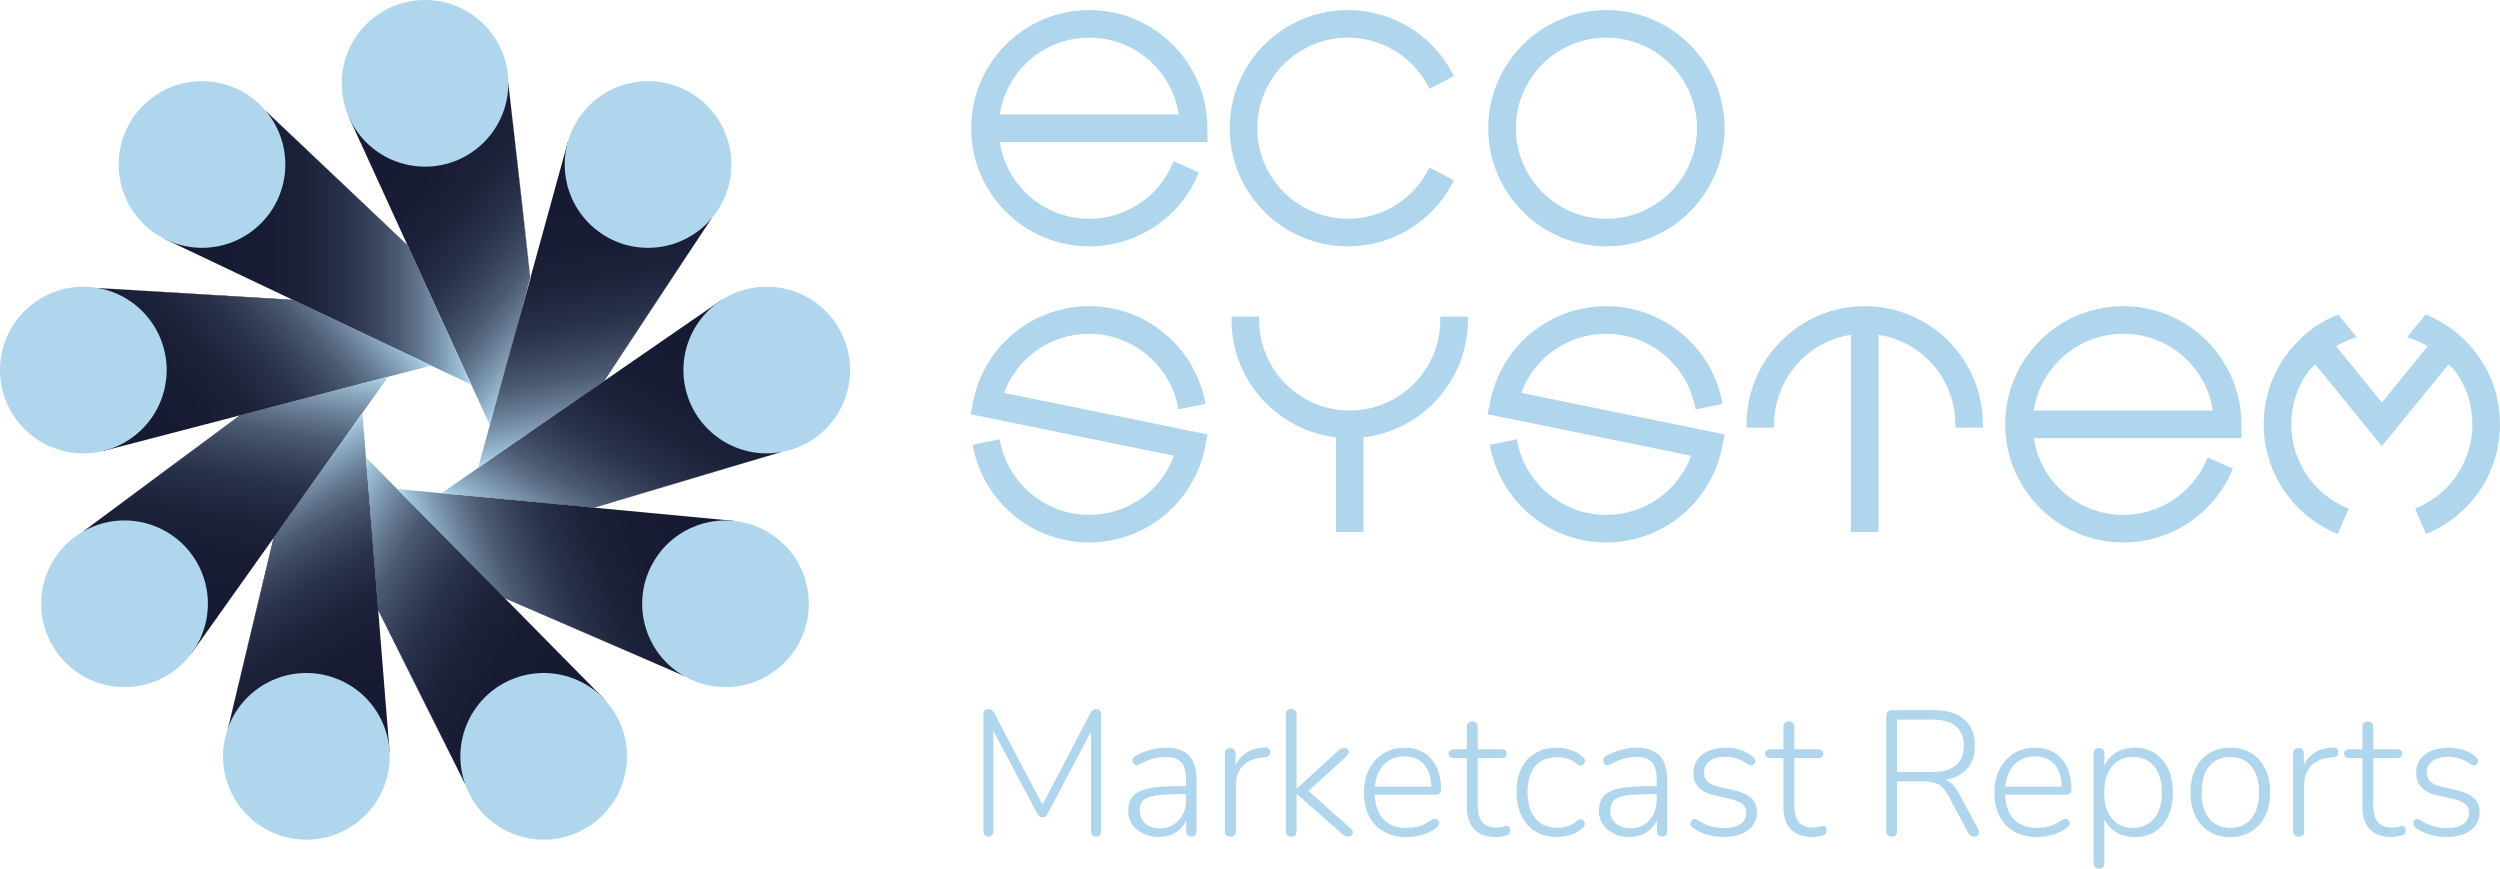 <?xml version="1.0" encoding="UTF-8"?>
<svg id="Layer_2" data-name="Layer 2" xmlns="http://www.w3.org/2000/svg" xmlns:xlink="http://www.w3.org/1999/xlink" viewBox="0 0 2604.72 905.07">
  <defs>
    <style>
      .cls-1 {
        fill: url(#linear-gradient-2);
      }

      .cls-2 {
        fill: url(#linear-gradient-17);
      }

      .cls-3 {
        fill: url(#linear-gradient-15);
      }

      .cls-4 {
        fill: url(#linear-gradient-18);
      }

      .cls-5 {
        fill: url(#linear-gradient-14);
      }

      .cls-6 {
        fill: url(#linear-gradient-6);
      }

      .cls-7 {
        fill: url(#linear-gradient-11);
      }

      .cls-8 {
        fill: url(#linear-gradient-10);
      }

      .cls-9 {
        fill: url(#linear-gradient-16);
      }

      .cls-10 {
        fill: #afd6ec;
      }

      .cls-11 {
        fill: url(#linear-gradient-5);
      }

      .cls-12 {
        fill: url(#linear-gradient-7);
      }

      .cls-13 {
        fill: url(#linear-gradient-9);
      }

      .cls-14 {
        fill: url(#linear-gradient-3);
      }

      .cls-15 {
        fill: url(#linear-gradient);
      }

      .cls-16 {
        fill: url(#linear-gradient-4);
      }

      .cls-17 {
        fill: url(#linear-gradient-8);
      }

      .cls-18 {
        fill: url(#linear-gradient-12);
      }

      .cls-19 {
        fill: url(#linear-gradient-13);
      }
    </style>
    <linearGradient id="linear-gradient" x1="357.17" y1="128.41" x2="601.91" y2="333.78" gradientUnits="userSpaceOnUse">
      <stop offset="0" stop-color="#161932"/>
      <stop offset=".32" stop-color="#171b34"/>
      <stop offset=".46" stop-color="#1d223b"/>
      <stop offset=".58" stop-color="#282f48"/>
      <stop offset=".67" stop-color="#37415a"/>
      <stop offset=".76" stop-color="#4a5971"/>
      <stop offset=".83" stop-color="#62768e"/>
      <stop offset=".9" stop-color="#7e99b0"/>
      <stop offset=".97" stop-color="#9ec1d7"/>
      <stop offset=".99" stop-color="#afd6ec"/>
    </linearGradient>
    <linearGradient id="linear-gradient-2" x1="171.58" y1="258.33" x2="491.07" y2="258.33" xlink:href="#linear-gradient"/>
    <linearGradient id="linear-gradient-3" x1="112.92" y1="477.14" x2="357.67" y2="271.77" xlink:href="#linear-gradient"/>
    <linearGradient id="linear-gradient-4" x1="208.64" y1="682.46" x2="264.12" y2="367.83" xlink:href="#linear-gradient"/>
    <linearGradient id="linear-gradient-5" x1="413.93" y1="778.24" x2="254.19" y2="501.55" xlink:href="#linear-gradient"/>
    <linearGradient id="linear-gradient-6" x1="615.71" y1="752.41" x2="320.4" y2="581.91" xlink:href="#linear-gradient"/>
    <linearGradient id="linear-gradient-7" x1="762.73" y1="534.08" x2="462.5" y2="643.35" xlink:href="#linear-gradient"/>
    <linearGradient id="linear-gradient-8" x1="743.02" y1="308.4" x2="583.27" y2="585.09" xlink:href="#linear-gradient"/>
    <linearGradient id="linear-gradient-9" x1="582.85" y1="148.19" x2="638.33" y2="462.83" xlink:href="#linear-gradient"/>
    <linearGradient id="linear-gradient-10" x1="276.98" y1="258.18" x2="491.47" y2="258.18" gradientUnits="userSpaceOnUse">
      <stop offset="0" stop-color="#282944"/>
      <stop offset=".32" stop-color="#2a2b45"/>
      <stop offset=".47" stop-color="#31324c"/>
      <stop offset=".58" stop-color="#3e3f57"/>
      <stop offset=".67" stop-color="#505168"/>
      <stop offset=".75" stop-color="#67687d"/>
      <stop offset=".82" stop-color="#848597"/>
      <stop offset=".89" stop-color="#a6a8b6"/>
      <stop offset=".95" stop-color="#cdcfd9"/>
      <stop offset="1" stop-color="#f3f5fb"/>
    </linearGradient>
    <linearGradient id="linear-gradient-11" x1="510.11" y1="264.85" x2="552.91" y2="264.85" xlink:href="#linear-gradient-10"/>
    <linearGradient id="linear-gradient-12" x1="498.05" y1="357.38" x2="742.07" y2="357.38" xlink:href="#linear-gradient-10"/>
    <linearGradient id="linear-gradient-13" x1="459.92" y1="500.07" x2="813.93" y2="500.07" xlink:href="#linear-gradient-10"/>
    <linearGradient id="linear-gradient-14" x1="413.78" y1="606.88" x2="712.51" y2="606.88" xlink:href="#linear-gradient-10"/>
    <linearGradient id="linear-gradient-15" x1="381" y1="647.11" x2="485.13" y2="647.11" xlink:href="#linear-gradient-10"/>
    <linearGradient id="linear-gradient-16" x1="237.38" y1="594.33" x2="377.75" y2="594.33" xlink:href="#linear-gradient-10"/>
    <linearGradient id="linear-gradient-17" x1="86.36" y1="473.23" x2="404.39" y2="473.23" xlink:href="#linear-gradient-10"/>
    <linearGradient id="linear-gradient-18" x1="101.91" y1="340.47" x2="449.22" y2="340.47" xlink:href="#linear-gradient-10"/>
  </defs>
  <g id="Layer_1-2" data-name="Layer 1">
    <g>
      <path class="cls-10" d="m1142.33,738.78c-1.61,0-2.81.31-3.61.93-.81.62-1.64,1.61-2.5,2.97l-50.07,95.72-50.42-95.72c-.74-1.36-1.55-2.35-2.41-2.97-.87-.62-2.1-.93-3.71-.93-1.48,0-2.69.46-3.61,1.39s-1.39,2.32-1.39,4.17v121.8c0,1.73.46,3.09,1.39,4.08.93.99,2.19,1.48,3.8,1.48,1.73,0,3.03-.5,3.89-1.48.86-.99,1.3-2.35,1.3-4.08v-104.36l45.79,86.01c.62,1.11,1.33,2.01,2.13,2.69.8.68,1.95,1.02,3.43,1.02,1.36,0,2.41-.31,3.15-.93.74-.62,1.42-1.54,2.04-2.78l45.23-85.74v104.1c0,1.73.46,3.09,1.39,4.08.93.99,2.25,1.48,3.99,1.48s3.03-.5,3.89-1.48c.86-.99,1.3-2.35,1.3-4.08v-121.8c0-1.85-.46-3.24-1.39-4.17-.93-.93-2.13-1.39-3.61-1.39Z"/>
      <path class="cls-10" d="m1232.7,782.71c-4.76-2.47-10.78-3.71-18.08-3.71-5.07,0-10.29.71-15.66,2.13-5.38,1.42-10.66,3.55-15.85,6.4-1.24.62-2.1,1.42-2.6,2.41-.49.99-.65,2.01-.46,3.06.19,1.05.56,1.95,1.11,2.69s1.36,1.24,2.41,1.48c1.05.25,2.26,0,3.61-.74,4.94-2.72,9.61-4.7,14-5.93,4.39-1.23,8.93-1.85,13.63-1.85,7.29,0,12.61,1.89,15.94,5.65,3.34,3.77,5,9.8,5,18.07v6.67h-5.75c-13.84,0-24.72.77-32.63,2.32-7.91,1.55-13.53,4.23-16.87,8.06-3.34,3.83-5.01,9.08-5.01,15.76,0,5.07,1.39,9.64,4.17,13.72,2.78,4.08,6.55,7.29,11.31,9.64,4.76,2.35,10.16,3.52,16.22,3.52,5.19,0,9.89-.93,14.09-2.78,4.2-1.85,7.72-4.51,10.57-7.97,1.66-2.01,3.01-4.27,4.08-6.75v11.38c0,1.85.49,3.28,1.48,4.26.99.99,2.35,1.48,4.08,1.48s3.03-.5,3.89-1.48c.86-.99,1.3-2.41,1.3-4.26v-53.02c0-7.79-1.14-14.15-3.43-19.09-2.29-4.94-5.81-8.65-10.57-11.12Zm-.46,66c-2.35,4.45-5.53,7.94-9.55,10.47-4.02,2.53-8.68,3.8-14,3.8-6.55,0-11.74-1.73-15.57-5.19-3.83-3.46-5.75-7.97-5.75-13.53,0-4.45,1.24-7.91,3.71-10.38,2.47-2.47,6.83-4.17,13.07-5.1,6.24-.93,14.92-1.39,26.05-1.39h5.56v6.12c0,5.69-1.18,10.75-3.52,15.2Z"/>
      <path class="cls-10" d="m1321.78,779.75c-.99-.74-2.23-1.05-3.71-.93-8.04.12-14.92,2.16-20.67,6.12-4.41,3.03-7.77,7.06-10.1,12.05v-11.68c0-1.98-.46-3.46-1.39-4.45-.93-.99-2.26-1.48-3.99-1.48-1.85,0-3.28.49-4.26,1.48-.99.99-1.48,2.47-1.48,4.45v80.64c0,1.85.49,3.28,1.48,4.26.99.99,2.41,1.48,4.26,1.48,1.98,0,3.43-.5,4.36-1.48.93-.99,1.39-2.41,1.39-4.26v-48.02c0-8.4,2.41-15.08,7.23-20.02,4.82-4.94,11.62-7.85,20.39-8.71l2.6-.18c1.97-.25,3.4-.84,4.26-1.76.86-.93,1.23-2.25,1.11-3.99,0-1.6-.49-2.78-1.48-3.52Z"/>
      <path class="cls-10" d="m1363.24,824.1l40.11-36.57c1.23-1.36,1.88-2.63,1.95-3.8.06-1.17-.34-2.19-1.21-3.06-.87-.86-2.04-1.3-3.52-1.3-1.73,0-3.12.37-4.17,1.11-1.05.74-2.26,1.73-3.61,2.97l-41.53,38h-.37v-76.94c0-1.98-.49-3.43-1.48-4.36-.99-.93-2.35-1.39-4.08-1.39-1.85,0-3.28.46-4.26,1.39-.99.93-1.48,2.38-1.48,4.36v121.43c0,1.85.49,3.28,1.48,4.26.99.99,2.41,1.48,4.26,1.48,3.71,0,5.56-1.92,5.56-5.75v-38.56h.37l45.42,40.04c1.61,1.48,2.97,2.57,4.08,3.24,1.11.68,2.47,1.02,4.08,1.02,1.48,0,2.66-.43,3.52-1.3.86-.86,1.27-1.95,1.21-3.24-.06-1.3-.83-2.63-2.32-3.99l-44-39.07Z"/>
      <path class="cls-10" d="m1491.31,790.78c-3.28-3.77-7.23-6.67-11.86-8.71-4.63-2.04-9.98-3.06-16.03-3.06-8.28,0-15.61,1.98-21.97,5.93-6.37,3.96-11.34,9.43-14.92,16.41-3.58,6.98-5.38,15.17-5.38,24.56s1.79,17.74,5.38,24.66c3.58,6.92,8.71,12.24,15.39,15.94,6.67,3.71,14.65,5.56,23.92,5.56,5.56,0,11.12-.83,16.69-2.5,5.56-1.67,10.32-4.11,14.27-7.32,1.24-.86,2.07-1.82,2.5-2.87.43-1.05.49-2.04.18-2.97s-.86-1.7-1.67-2.32c-.8-.62-1.79-.93-2.97-.93s-2.38.43-3.61,1.3c-4.08,2.97-8.25,5.07-12.51,6.3-4.26,1.24-8.68,1.85-13.25,1.85-10.51,0-18.67-3.18-24.47-9.55-5.44-5.95-8.29-14.35-8.64-25.12h63.89c1.61,0,2.87-.43,3.8-1.3.93-.86,1.39-2.16,1.39-3.89,0-6.8-.87-12.88-2.6-18.26-1.73-5.38-4.24-9.95-7.51-13.72Zm-55.52,15.02c2.35-5.5,5.87-9.83,10.57-12.98,4.7-3.15,10.44-4.73,17.24-4.73,6.05,0,11.15,1.36,15.29,4.08,4.14,2.72,7.26,6.58,9.36,11.59,1.86,4.43,2.89,9.72,3.1,15.85h-58.87c.44-5.07,1.54-9.68,3.3-13.81Z"/>
      <path class="cls-10" d="m1570.01,860.57c-1.11,0-2.5.28-4.17.83-1.67.56-3.74.83-6.21.83-7.17,0-12.3-1.98-15.39-5.93-3.09-3.95-4.63-9.7-4.63-17.24v-49.31h25.03c1.73,0,3.03-.4,3.89-1.2.86-.8,1.3-1.95,1.3-3.43,0-1.36-.43-2.44-1.3-3.24-.87-.8-2.17-1.2-3.89-1.2h-25.03v-23.17c0-1.98-.49-3.43-1.48-4.36-.99-.93-2.35-1.39-4.08-1.39-1.85,0-3.28.46-4.26,1.39-.99.93-1.48,2.38-1.48,4.36v23.17h-13.72c-1.61,0-2.91.4-3.89,1.2-.99.81-1.48,1.89-1.48,3.24,0,1.48.49,2.63,1.48,3.43.99.81,2.29,1.2,3.89,1.2h13.72v50.8c0,6.8,1.11,12.51,3.34,17.15,2.23,4.63,5.56,8.19,10.01,10.66,4.45,2.47,10.01,3.71,16.69,3.71,1.97,0,4.14-.22,6.49-.65,2.35-.43,4.2-.89,5.56-1.39,1.11-.25,1.88-.86,2.32-1.85.43-.99.65-1.98.65-2.97,0-1.61-.34-2.78-1.02-3.52-.68-.74-1.45-1.11-2.32-1.11Z"/>
      <path class="cls-10" d="m1599.58,798.28c2.66-3.09,5.9-5.44,9.73-7.04,3.83-1.61,8.28-2.41,13.35-2.41,3.34,0,6.77.53,10.29,1.58,3.52,1.05,7.01,3,10.48,5.84,1.11.99,2.19,1.45,3.24,1.39,1.05-.06,1.95-.37,2.69-.93.74-.56,1.3-1.3,1.67-2.22.37-.93.43-1.88.19-2.87-.25-.99-.8-1.85-1.67-2.6-3.96-3.58-8.34-6.15-13.16-7.69-4.82-1.54-9.52-2.32-14.09-2.32-6.55,0-12.45,1.08-17.71,3.24-5.25,2.16-9.7,5.22-13.35,9.18-3.65,3.96-6.43,8.75-8.34,14.37-1.92,5.62-2.87,12.02-2.87,19.19,0,9.39,1.7,17.64,5.1,24.75,3.4,7.11,8.25,12.61,14.55,16.5,6.3,3.89,13.84,5.84,22.62,5.84,4.57,0,9.27-.74,14.09-2.22,4.82-1.48,9.15-4.02,12.98-7.6.86-.74,1.42-1.6,1.67-2.6.25-.99.22-1.95-.09-2.87-.31-.93-.83-1.67-1.58-2.22-.74-.56-1.64-.86-2.69-.93-1.05-.06-2.13.4-3.24,1.39-3.46,2.84-6.95,4.79-10.48,5.84-3.52,1.05-6.95,1.58-10.29,1.58-10.01,0-17.7-3.3-23.08-9.92-5.38-6.61-8.06-15.73-8.06-27.35,0-5.81.68-10.97,2.04-15.48,1.36-4.51,3.37-8.31,6.03-11.4Z"/>
      <path class="cls-10" d="m1723.05,782.71c-4.76-2.47-10.78-3.71-18.07-3.71-5.07,0-10.29.71-15.67,2.13-5.38,1.42-10.66,3.55-15.85,6.4-1.24.62-2.1,1.42-2.6,2.41-.49.99-.65,2.01-.46,3.06.19,1.05.56,1.95,1.11,2.69.56.74,1.36,1.24,2.41,1.48,1.05.25,2.25,0,3.61-.74,4.94-2.72,9.61-4.7,14-5.93,4.38-1.23,8.93-1.85,13.63-1.85,7.29,0,12.61,1.89,15.94,5.65,3.34,3.77,5.01,9.8,5.01,18.07v6.67h-5.75c-13.84,0-24.72.77-32.63,2.32-7.91,1.55-13.53,4.23-16.87,8.06-3.34,3.83-5,9.08-5,15.76,0,5.07,1.39,9.64,4.17,13.72,2.78,4.08,6.55,7.29,11.31,9.64,4.76,2.35,10.16,3.52,16.22,3.52,5.19,0,9.89-.93,14.09-2.78,4.2-1.85,7.72-4.51,10.57-7.97,1.66-2.02,3.01-4.27,4.08-6.75v11.38c0,1.85.49,3.28,1.48,4.26.99.99,2.35,1.48,4.08,1.48s3.03-.5,3.89-1.48c.86-.99,1.3-2.41,1.3-4.26v-53.02c0-7.79-1.15-14.15-3.43-19.09-2.29-4.94-5.81-8.65-10.57-11.12Zm-.46,66c-2.35,4.45-5.53,7.94-9.55,10.47-4.02,2.53-8.68,3.8-14,3.8-6.55,0-11.74-1.73-15.57-5.19-3.83-3.46-5.75-7.97-5.75-13.53,0-4.45,1.23-7.91,3.71-10.38,2.47-2.47,6.83-4.17,13.07-5.1,6.24-.93,14.92-1.39,26.05-1.39h5.56v6.12c0,5.69-1.18,10.75-3.52,15.2Z"/>
      <path class="cls-10" d="m1806.56,823.31l-16.13-3.71c-5.19-1.23-8.99-3.03-11.4-5.38-2.41-2.35-3.61-5.44-3.61-9.27,0-5.07,1.95-9.08,5.84-12.05,3.89-2.97,9.42-4.45,16.59-4.45,4.08,0,8.09.65,12.05,1.95,3.95,1.3,7.72,3.31,11.31,6.02,1.11.74,2.16,1.11,3.15,1.11s1.85-.31,2.6-.93c.74-.62,1.27-1.39,1.58-2.32.31-.93.31-1.88,0-2.87-.31-.99-.96-1.85-1.95-2.6-3.71-3.34-8.04-5.81-12.98-7.42-4.94-1.6-10.14-2.41-15.57-2.41-6.67,0-12.58,1.08-17.71,3.24-5.13,2.16-9.08,5.22-11.86,9.18-2.78,3.96-4.17,8.59-4.17,13.9,0,6.18,1.85,11.22,5.56,15.11,3.71,3.89,9.46,6.71,17.24,8.43l16.13,3.71c5.68,1.36,9.79,3.12,12.33,5.28,2.53,2.16,3.8,5.22,3.8,9.18,0,4.82-1.98,8.65-5.93,11.49-3.96,2.84-9.7,4.26-17.24,4.26-4.57,0-9.15-.62-13.72-1.85-4.57-1.23-9.27-3.46-14.09-6.67-1.11-.74-2.16-1.05-3.15-.93-.99.12-1.83.53-2.5,1.2-.68.68-1.11,1.51-1.3,2.5-.19.99-.12,1.95.19,2.87.31.93.95,1.7,1.95,2.32,4.94,3.59,10.16,6.12,15.67,7.6,5.5,1.48,11.03,2.22,16.59,2.22,10.63,0,19.06-2.32,25.31-6.95,6.24-4.63,9.36-10.91,9.36-18.82,0-6.18-1.98-11.09-5.93-14.74-3.96-3.64-9.95-6.4-17.98-8.25Z"/>
      <path class="cls-10" d="m1899.81,860.57c-1.11,0-2.5.28-4.17.83-1.67.56-3.74.83-6.21.83-7.17,0-12.3-1.98-15.39-5.93-3.09-3.95-4.63-9.7-4.63-17.24v-49.31h25.03c1.73,0,3.03-.4,3.89-1.2.86-.8,1.3-1.95,1.3-3.43,0-1.36-.43-2.44-1.3-3.24-.87-.8-2.17-1.2-3.89-1.2h-25.03v-23.17c0-1.98-.49-3.43-1.48-4.36-.99-.93-2.35-1.39-4.08-1.39-1.85,0-3.28.46-4.26,1.39-.99.93-1.48,2.38-1.48,4.36v23.17h-13.72c-1.61,0-2.91.4-3.89,1.2-.99.81-1.48,1.89-1.48,3.24,0,1.48.49,2.63,1.48,3.43.99.81,2.29,1.2,3.89,1.2h13.72v50.8c0,6.8,1.11,12.51,3.34,17.15,2.23,4.63,5.56,8.19,10.01,10.66,4.45,2.47,10.01,3.71,16.69,3.71,1.97,0,4.14-.22,6.49-.65,2.35-.43,4.2-.89,5.56-1.39,1.11-.25,1.88-.86,2.32-1.85.43-.99.65-1.98.65-2.97,0-1.61-.34-2.78-1.02-3.52-.68-.74-1.45-1.11-2.32-1.11Z"/>
      <path class="cls-10" d="m2041.08,826.83c-2.84-5.56-6.02-9.58-9.55-12.05-1.4-.98-2.89-1.76-4.47-2.35,3.91-.71,7.51-1.78,10.78-3.21,6.49-2.84,11.4-7.01,14.74-12.51,3.34-5.5,5.01-12.08,5.01-19.74,0-11.86-3.71-21.01-11.12-27.44-7.42-6.42-18.04-9.64-31.89-9.64h-43.57c-1.73,0-3.12.49-4.17,1.48-1.05.99-1.58,2.47-1.58,4.45v119.95c0,1.85.49,3.31,1.48,4.36.99,1.05,2.35,1.58,4.08,1.58,1.97,0,3.43-.53,4.36-1.58.93-1.05,1.39-2.5,1.39-4.36v-51.72h26.51c6.67,0,11.99.96,15.94,2.87,3.95,1.92,7.54,5.84,10.75,11.77l20.77,38.75c.74,1.36,1.64,2.41,2.69,3.15,1.05.74,2.38,1.11,3.98,1.11,1.36,0,2.47-.4,3.34-1.21.86-.8,1.33-1.85,1.39-3.15.06-1.3-.34-2.62-1.2-3.99l-19.65-36.52Zm-64.51-22.43v-54.69h36.52c11,0,19.25,2.32,24.75,6.95,5.5,4.63,8.25,11.4,8.25,20.3s-2.75,15.85-8.25,20.49c-5.5,4.63-13.75,6.95-24.75,6.95h-36.52Z"/>
      <path class="cls-10" d="m2148.14,790.78c-3.28-3.77-7.23-6.67-11.86-8.71-4.63-2.04-9.98-3.06-16.03-3.06-8.28,0-15.61,1.98-21.97,5.93-6.37,3.96-11.34,9.43-14.92,16.41-3.58,6.98-5.38,15.17-5.38,24.56s1.79,17.74,5.38,24.66c3.58,6.92,8.71,12.24,15.39,15.94,6.67,3.71,14.65,5.56,23.92,5.56,5.56,0,11.12-.83,16.69-2.5,5.56-1.67,10.32-4.11,14.27-7.32,1.24-.86,2.07-1.82,2.5-2.87.43-1.05.49-2.04.18-2.97s-.86-1.7-1.67-2.32c-.8-.62-1.79-.93-2.97-.93s-2.38.43-3.61,1.3c-4.08,2.97-8.25,5.07-12.51,6.3-4.26,1.24-8.68,1.85-13.25,1.85-10.51,0-18.67-3.18-24.47-9.55-5.44-5.95-8.29-14.35-8.64-25.12h63.89c1.61,0,2.87-.43,3.8-1.3.93-.86,1.39-2.16,1.39-3.89,0-6.8-.87-12.88-2.6-18.26-1.73-5.38-4.24-9.95-7.51-13.72Zm-55.52,15.02c2.35-5.5,5.87-9.83,10.57-12.98,4.7-3.15,10.44-4.73,17.24-4.73,6.05,0,11.15,1.36,15.29,4.08,4.14,2.72,7.26,6.58,9.36,11.59,1.86,4.43,2.89,9.72,3.1,15.85h-58.87c.44-5.07,1.54-9.68,3.3-13.81Z"/>
      <path class="cls-10" d="m2245.1,784.75c-6-3.83-13.01-5.75-21.04-5.75s-15.57,2.16-21.51,6.49c-4.39,3.2-7.72,7.25-10.01,12.14v-12.32c0-1.98-.49-3.46-1.48-4.45-.99-.99-2.35-1.48-4.08-1.48-1.85,0-3.28.49-4.26,1.48-.99.99-1.48,2.47-1.48,4.45v114.01c0,1.85.49,3.27,1.48,4.26.99.99,2.41,1.48,4.26,1.48,1.73,0,3.09-.5,4.08-1.48.99-.99,1.48-2.41,1.48-4.26v-45.67c2.29,4.75,5.63,8.73,10.01,11.93,5.93,4.33,13.1,6.49,21.51,6.49s15.2-1.88,21.13-5.65c5.93-3.77,10.53-9.14,13.81-16.13,3.27-6.98,4.91-15.23,4.91-24.75s-1.64-17.73-4.91-24.66c-3.28-6.92-7.91-12.3-13.9-16.13Zm3.61,60.81c-2.47,5.56-5.97,9.8-10.48,12.7-4.51,2.91-9.8,4.36-15.85,4.36-9.15,0-16.44-3.21-21.88-9.64-5.44-6.43-8.16-15.57-8.16-27.44,0-7.79,1.24-14.43,3.71-19.93,2.47-5.5,5.96-9.7,10.48-12.61,4.51-2.9,9.79-4.36,15.85-4.36,9.15,0,16.44,3.22,21.88,9.64,5.44,6.43,8.16,15.51,8.16,27.25,0,7.79-1.24,14.46-3.71,20.02Z"/>
      <path class="cls-10" d="m2345.67,784.75c-6.18-3.83-13.53-5.75-22.06-5.75-6.18,0-11.84,1.08-16.96,3.24-5.13,2.16-9.52,5.32-13.16,9.46-3.65,4.14-6.43,9.05-8.34,14.74-1.92,5.69-2.87,12.05-2.87,19.1,0,9.52,1.7,17.74,5.1,24.66,3.4,6.92,8.18,12.3,14.37,16.13,6.18,3.83,13.47,5.75,21.88,5.75,6.42,0,12.17-1.08,17.24-3.24,5.07-2.16,9.42-5.28,13.07-9.36,3.64-4.08,6.42-8.96,8.34-14.65,1.91-5.68,2.87-12.11,2.87-19.28,0-9.39-1.7-17.58-5.1-24.56-3.4-6.98-8.19-12.39-14.37-16.22Zm4.36,60.81c-2.41,5.56-5.87,9.8-10.38,12.7-4.51,2.91-9.86,4.36-16.03,4.36-9.02,0-16.25-3.21-21.69-9.64-5.44-6.43-8.16-15.57-8.16-27.44,0-7.79,1.2-14.43,3.61-19.93,2.41-5.5,5.87-9.7,10.38-12.61,4.51-2.9,9.79-4.36,15.85-4.36,9.27,0,16.59,3.22,21.97,9.64,5.38,6.43,8.06,15.51,8.06,27.25,0,7.79-1.21,14.46-3.61,20.02Z"/>
      <path class="cls-10" d="m2434.84,779.75c-.99-.74-2.23-1.05-3.71-.93-8.04.12-14.92,2.16-20.67,6.12-4.41,3.03-7.77,7.06-10.1,12.05v-11.68c0-1.98-.46-3.46-1.39-4.45-.93-.99-2.26-1.48-3.99-1.48-1.85,0-3.28.49-4.26,1.48-.99.99-1.48,2.47-1.48,4.45v80.64c0,1.85.49,3.28,1.48,4.26.99.99,2.41,1.48,4.26,1.48,1.98,0,3.43-.5,4.36-1.48.93-.99,1.39-2.41,1.39-4.26v-48.02c0-8.4,2.41-15.08,7.23-20.02,4.82-4.94,11.62-7.85,20.39-8.71l2.6-.18c1.97-.25,3.4-.84,4.26-1.76.86-.93,1.23-2.25,1.11-3.99,0-1.6-.49-2.78-1.48-3.52Z"/>
      <path class="cls-10" d="m2503.06,860.57c-1.11,0-2.5.28-4.17.83-1.67.56-3.74.83-6.21.83-7.17,0-12.3-1.98-15.39-5.93-3.09-3.95-4.63-9.7-4.63-17.24v-49.31h25.03c1.73,0,3.03-.4,3.89-1.2.86-.8,1.3-1.95,1.3-3.43,0-1.36-.43-2.44-1.3-3.24-.87-.8-2.16-1.2-3.89-1.2h-25.03v-23.17c0-1.98-.49-3.43-1.48-4.36s-2.35-1.39-4.08-1.39c-1.85,0-3.28.46-4.26,1.39-.99.93-1.48,2.38-1.48,4.36v23.17h-13.72c-1.61,0-2.9.4-3.89,1.2-.99.81-1.48,1.89-1.48,3.24,0,1.48.49,2.63,1.48,3.43.99.81,2.28,1.2,3.89,1.2h13.72v50.8c0,6.8,1.11,12.51,3.34,17.15,2.22,4.63,5.56,8.19,10.01,10.66,4.45,2.47,10.01,3.71,16.68,3.71,1.98,0,4.14-.22,6.49-.65,2.35-.43,4.2-.89,5.56-1.39,1.11-.25,1.88-.86,2.32-1.85.43-.99.65-1.98.65-2.97,0-1.61-.34-2.78-1.02-3.52-.68-.74-1.45-1.11-2.32-1.11Z"/>
      <path class="cls-10" d="m2577.58,831.56c-3.96-3.64-9.95-6.4-17.98-8.25l-16.13-3.71c-5.19-1.23-8.99-3.03-11.4-5.38-2.41-2.35-3.61-5.44-3.61-9.27,0-5.07,1.95-9.08,5.84-12.05,3.89-2.97,9.42-4.45,16.59-4.45,4.08,0,8.09.65,12.05,1.95,3.95,1.3,7.72,3.31,11.31,6.02,1.11.74,2.16,1.11,3.15,1.11s1.85-.31,2.6-.93c.74-.62,1.27-1.39,1.58-2.32.31-.93.31-1.88,0-2.87-.31-.99-.96-1.85-1.95-2.6-3.71-3.34-8.03-5.81-12.98-7.42-4.94-1.6-10.13-2.41-15.57-2.41-6.67,0-12.58,1.08-17.71,3.24-5.13,2.16-9.08,5.22-11.86,9.18-2.78,3.96-4.17,8.59-4.17,13.9,0,6.18,1.85,11.22,5.56,15.11,3.71,3.89,9.46,6.71,17.24,8.43l16.13,3.71c5.68,1.36,9.79,3.12,12.33,5.28,2.53,2.16,3.8,5.22,3.8,9.18,0,4.82-1.98,8.65-5.93,11.49-3.96,2.84-9.7,4.26-17.24,4.26-4.57,0-9.15-.62-13.72-1.85-4.57-1.23-9.27-3.46-14.09-6.67-1.11-.74-2.16-1.05-3.15-.93-.99.12-1.82.53-2.5,1.2-.68.68-1.11,1.51-1.3,2.5-.19.99-.13,1.95.18,2.87s.96,1.7,1.95,2.32c4.94,3.59,10.16,6.12,15.67,7.6,5.5,1.48,11.03,2.22,16.59,2.22,10.63,0,19.06-2.32,25.3-6.95,6.24-4.63,9.36-10.91,9.36-18.82,0-6.18-1.98-11.09-5.93-14.74Z"/>
    </g>
    <g>
      <path class="cls-10" d="m1134.91,256.67c48.95,0,93.24-28.99,112.84-73.85l1.4-3.21-26.34-11.51-1.4,3.21c-15.03,34.39-48.98,56.61-86.5,56.61-46.83,0-86.25-34.11-93.26-79.98h216.35v-14.37c0-67.87-55.22-123.09-123.09-123.09s-123.09,55.22-123.09,123.09,55.22,123.09,123.09,123.09Zm-93.26-137.46c7-45.86,46.42-79.98,93.26-79.98s86.25,34.11,93.26,79.98h-186.51Z"/>
      <path class="cls-10" d="m1404.3,256.67c45.76,0,87.48-25.15,108.89-65.64l1.64-3.09-25.41-13.43-1.64,3.09c-16.41,31.04-48.39,50.33-83.47,50.33-52.02,0-94.35-42.32-94.35-94.35s42.32-94.35,94.35-94.35c35.08,0,67.06,19.28,83.47,50.33l1.64,3.09,25.41-13.43-1.63-3.09c-21.4-40.49-63.12-65.64-108.89-65.64-67.87,0-123.09,55.22-123.09,123.09s55.22,123.09,123.09,123.09Z"/>
      <path class="cls-10" d="m1673.69,256.67c67.87,0,123.09-55.22,123.09-123.09s-55.22-123.09-123.09-123.09-123.09,55.22-123.09,123.09,55.22,123.09,123.09,123.09Zm-94.35-123.09c0-52.02,42.32-94.35,94.35-94.35s94.35,42.32,94.35,94.35-42.32,94.35-94.35,94.35-94.35-42.32-94.35-94.35Z"/>
      <path class="cls-10" d="m2212.24,319.01c-67.87,0-123.09,55.22-123.09,123.09s55.22,123.09,123.09,123.09c48.95,0,93.24-28.99,112.84-73.85l1.4-3.21-26.34-11.51-1.4,3.21c-15.03,34.39-48.98,56.61-86.5,56.61-46.83,0-86.25-34.11-93.26-79.98h216.35v-14.37c0-67.87-55.22-123.09-123.09-123.09Zm-93.26,108.72c7-45.86,46.42-79.98,93.26-79.98s86.25,34.11,93.26,79.98h-186.51Z"/>
      <path class="cls-10" d="m1500.61,333.38c0,52.02-42.32,94.35-94.35,94.35s-94.35-42.32-94.35-94.35v-3.5h-28.74v3.5c0,30.88,11.53,60.42,32.46,83.2,20.07,21.84,47.05,35.63,76.26,39.05v98.69h28.74v-98.69c29.21-3.41,56.19-17.2,76.26-39.05,20.93-22.78,32.46-52.33,32.46-83.2v-3.5h-28.74v3.5Z"/>
      <path class="cls-10" d="m1942.85,319.01c-67.87,0-123.09,55.22-123.09,123.09v3.5h28.74v-3.5c0-46.83,34.11-86.25,79.98-93.25v205.47h28.74v-205.47c45.86,7,79.98,46.42,79.98,93.25v3.5h28.74v-3.5c0-67.87-55.22-123.09-123.09-123.09Z"/>
      <path class="cls-10" d="m1134.68,347.75c44.63,0,83.5,31.68,92.43,75.32l.7,3.43,28.16-5.76-.7-3.43c-5.6-27.38-20.62-52.3-42.29-70.19-21.97-18.13-49.78-28.11-78.3-28.11s-56.4,10.01-78.38,28.17c-21.68,17.92-36.69,42.89-42.25,70.32l-2.86,14.07,212.01,43.27c-13.65,37.01-48.74,61.61-88.52,61.61-44.63,0-83.5-31.68-92.43-75.32l-.7-3.43-28.16,5.76.7,3.43c5.6,27.38,20.62,52.31,42.29,70.19,21.97,18.13,49.78,28.11,78.3,28.11s56.39-10,78.38-28.17c21.68-17.92,36.69-42.89,42.25-70.32l2.86-14.07-212.01-43.27c13.65-37.01,48.74-61.61,88.52-61.61Z"/>
      <path class="cls-10" d="m1673.46,347.75c44.63,0,83.5,31.68,92.43,75.32l.7,3.43,28.16-5.76-.7-3.43c-5.6-27.38-20.62-52.31-42.29-70.19-21.97-18.13-49.78-28.11-78.3-28.11s-56.39,10.01-78.38,28.17c-21.68,17.92-36.69,42.89-42.25,70.32l-2.86,14.07,212.01,43.27c-13.65,37.01-48.74,61.61-88.52,61.61-44.63,0-83.5-31.68-92.43-75.32l-.7-3.43-28.16,5.76.7,3.43c5.6,27.38,20.62,52.3,42.29,70.19,21.97,18.13,49.78,28.11,78.3,28.11s56.39-10,78.38-28.17c21.68-17.92,36.69-42.89,42.25-70.32l2.86-14.07-212.01-43.27c13.65-37.01,48.74-61.61,88.52-61.61Z"/>
      <path class="cls-10" d="m2568.68,355.06c-12.06-12.05-26.17-21.3-41.56-27.4l-19.32,23.74c7.54,2.15,14.77,5.26,21.57,9.29l-47.74,58.66-47.73-58.66c6.81-4.03,14.03-7.14,21.57-9.29l-19.32-23.74c-15.39,6.11-29.5,15.35-41.55,27.4-23.25,23.25-36.06,54.16-36.06,87.04,0,48.95,28.99,93.24,73.86,112.85l3.2,1.4,11.51-26.34-3.2-1.4c-34.41-15.03-56.63-48.98-56.63-86.51,0-20.38,6.29-39.58,18.24-55.78l6.71-6.71,69.4,85.29,69.41-85.29,6.7,6.71c11.96,16.2,18.24,35.4,18.24,55.78,0,37.53-22.22,71.48-56.61,86.51l-3.2,1.4,11.51,26.34,3.2-1.4c44.85-19.61,73.84-63.9,73.84-112.85,0-32.88-12.79-63.79-36.04-87.04Z"/>
    </g>
    <g>
      <polygon class="cls-15" points="552.65 289.39 552.65 289.4 533.43 359.13 528.71 376.26 510.35 442.89 491.07 400.76 462.3 337.92 454.91 321.77 424.8 256 363.14 121.29 529.65 87.2 552.65 289.39"/>
      <polygon class="cls-1" points="491.07 400.76 449.22 380.88 386.78 351.23 370.74 343.61 305.42 312.59 171.58 249.03 277.22 115.89 424.8 256 454.91 321.77 462.3 337.92 491.07 400.76"/>
      <polygon class="cls-14" points="449.22 380.88 404.39 392.56 337.51 409.98 337.5 409.98 320.31 414.45 250.31 432.68 106.94 470.02 102.29 300.12 305.42 312.59 370.74 343.61 386.78 351.23 449.22 380.88"/>
      <polygon class="cls-16" points="404.39 392.56 377.54 430.33 337.5 486.66 337.5 486.67 337.49 486.67 327.21 501.15 285.31 560.08 285.31 560.09 285.3 560.1 199.48 680.85 86.7 553.69 250.31 432.68 320.31 414.45 337.5 409.98 337.51 409.98 404.39 392.56"/>
      <polygon class="cls-11" points="405.88 782.88 237.75 757.97 285.3 560.1 285.31 560.09 285.31 560.08 327.21 501.15 337.49 486.67 337.5 486.67 337.5 486.66 377.54 430.33 381.25 476.51 386.79 545.4 388.21 563.11 394.01 635.21 405.88 782.88"/>
      <polygon class="cls-6" points="629.58 728.37 484.77 817.35 394.01 635.21 388.21 563.11 386.79 545.4 381.25 476.51 413.78 509.5 462.3 558.71 474.78 571.37 525.56 622.87 629.58 728.37"/>
      <polygon class="cls-12" points="765.9 542.81 712.17 704.06 525.56 622.87 474.78 571.37 462.3 558.71 413.78 509.5 459.91 513.87 459.92 513.87 528.71 520.37 546.41 522.05 618.41 528.86 765.9 542.81"/>
      <polygon class="cls-17" points="813.54 471.11 618.41 528.86 546.41 522.05 528.71 520.37 459.92 513.87 498.05 487.56 554.94 448.32 569.57 438.23 629.1 397.17 751.06 313.05 813.54 471.11"/>
      <polygon class="cls-13" points="741.46 227.49 629.1 397.17 569.57 438.23 554.94 448.32 498.05 487.56 510.35 442.9 510.35 442.89 528.71 376.26 533.43 359.13 552.65 289.4 552.65 289.39 592 146.57 741.46 227.49"/>
      <g>
        <circle class="cls-10" cx="442.84" cy="86.82" r="86.81"/>
        <circle class="cls-10" cx="210.47" cy="171.39" r="86.81" transform="translate(-60.93 175.39) rotate(-40)"/>
        <circle class="cls-10" cx="86.83" cy="385.55" r="86.81" transform="translate(-307.94 404.11) rotate(-80)"/>
        <circle class="cls-10" cx="129.77" cy="629.07" r="86.82" transform="translate(-297.15 149.17) rotate(-30)"/>
        <circle class="cls-10" cx="319.2" cy="788.02" r="86.82" transform="translate(-530.47 818.45) rotate(-70)"/>
        <circle class="cls-10" cx="566.48" cy="788.02" r="86.81" transform="translate(-235.36 241.27) rotate(-20)"/>
        <circle class="cls-10" cx="755.91" cy="629.07" r="86.81" transform="translate(-166.84 969.18) rotate(-60)"/>
        <circle class="cls-10" cx="798.86" cy="385.55" r="86.82" transform="translate(-54.81 144.58) rotate(-10)"/>
        <circle class="cls-10" cx="675.21" cy="171.39" r="86.82" transform="translate(109.9 578.47) rotate(-50)"/>
      </g>
      <polygon class="cls-8" points="276.98 115.59 351.01 185.67 424.96 255.83 424.99 255.86 425.01 255.9 491.07 400.76 424.59 256.1 424.65 256.17 350.77 185.92 276.98 115.59"/>
      <polygon class="cls-7" points="529.66 86.82 541.33 188.08 552.88 289.36 552.89 289.41 552.88 289.45 510.35 442.89 552.43 289.33 552.43 289.42 540.98 188.12 529.66 86.82"/>
      <polygon class="cls-18" points="741.72 227.19 685.56 312.28 629.3 397.3 629.27 397.33 629.23 397.36 498.05 487.56 628.97 396.98 628.91 397.04 685.26 312.09 741.72 227.19"/>
      <polygon class="cls-19" points="813.93 471.04 716.22 500.12 618.48 529.08 618.44 529.09 618.39 529.09 459.92 513.87 618.43 528.63 618.35 528.64 716.12 499.78 813.93 471.04"/>
      <polygon class="cls-5" points="712.51 704.26 618.97 663.72 525.47 623.08 525.43 623.06 525.4 623.03 413.78 509.5 525.73 622.71 525.66 622.66 619.11 663.4 712.51 704.26"/>
      <polygon class="cls-3" points="484.91 817.72 439.3 726.54 393.81 635.31 393.79 635.27 393.78 635.23 381.25 476.51 394.24 635.19 394.22 635.11 439.62 726.38 484.91 817.72"/>
      <polygon class="cls-9" points="237.62 758.33 261.3 659.16 285.09 560.03 285.1 559.98 285.13 559.95 377.54 430.33 285.5 560.21 285.54 560.13 261.64 659.25 237.62 758.33"/>
      <polygon class="cls-2" points="86.36 553.89 168.23 493.14 250.18 432.5 250.21 432.47 250.26 432.46 404.39 392.56 250.37 432.9 250.45 432.87 168.44 493.43 86.36 553.89"/>
      <polygon class="cls-4" points="101.91 300.05 203.68 306.15 305.44 312.36 305.48 312.36 305.52 312.38 449.22 380.88 305.33 312.8 305.41 312.82 203.65 306.5 101.91 300.05"/>
    </g>
  </g>
</svg>